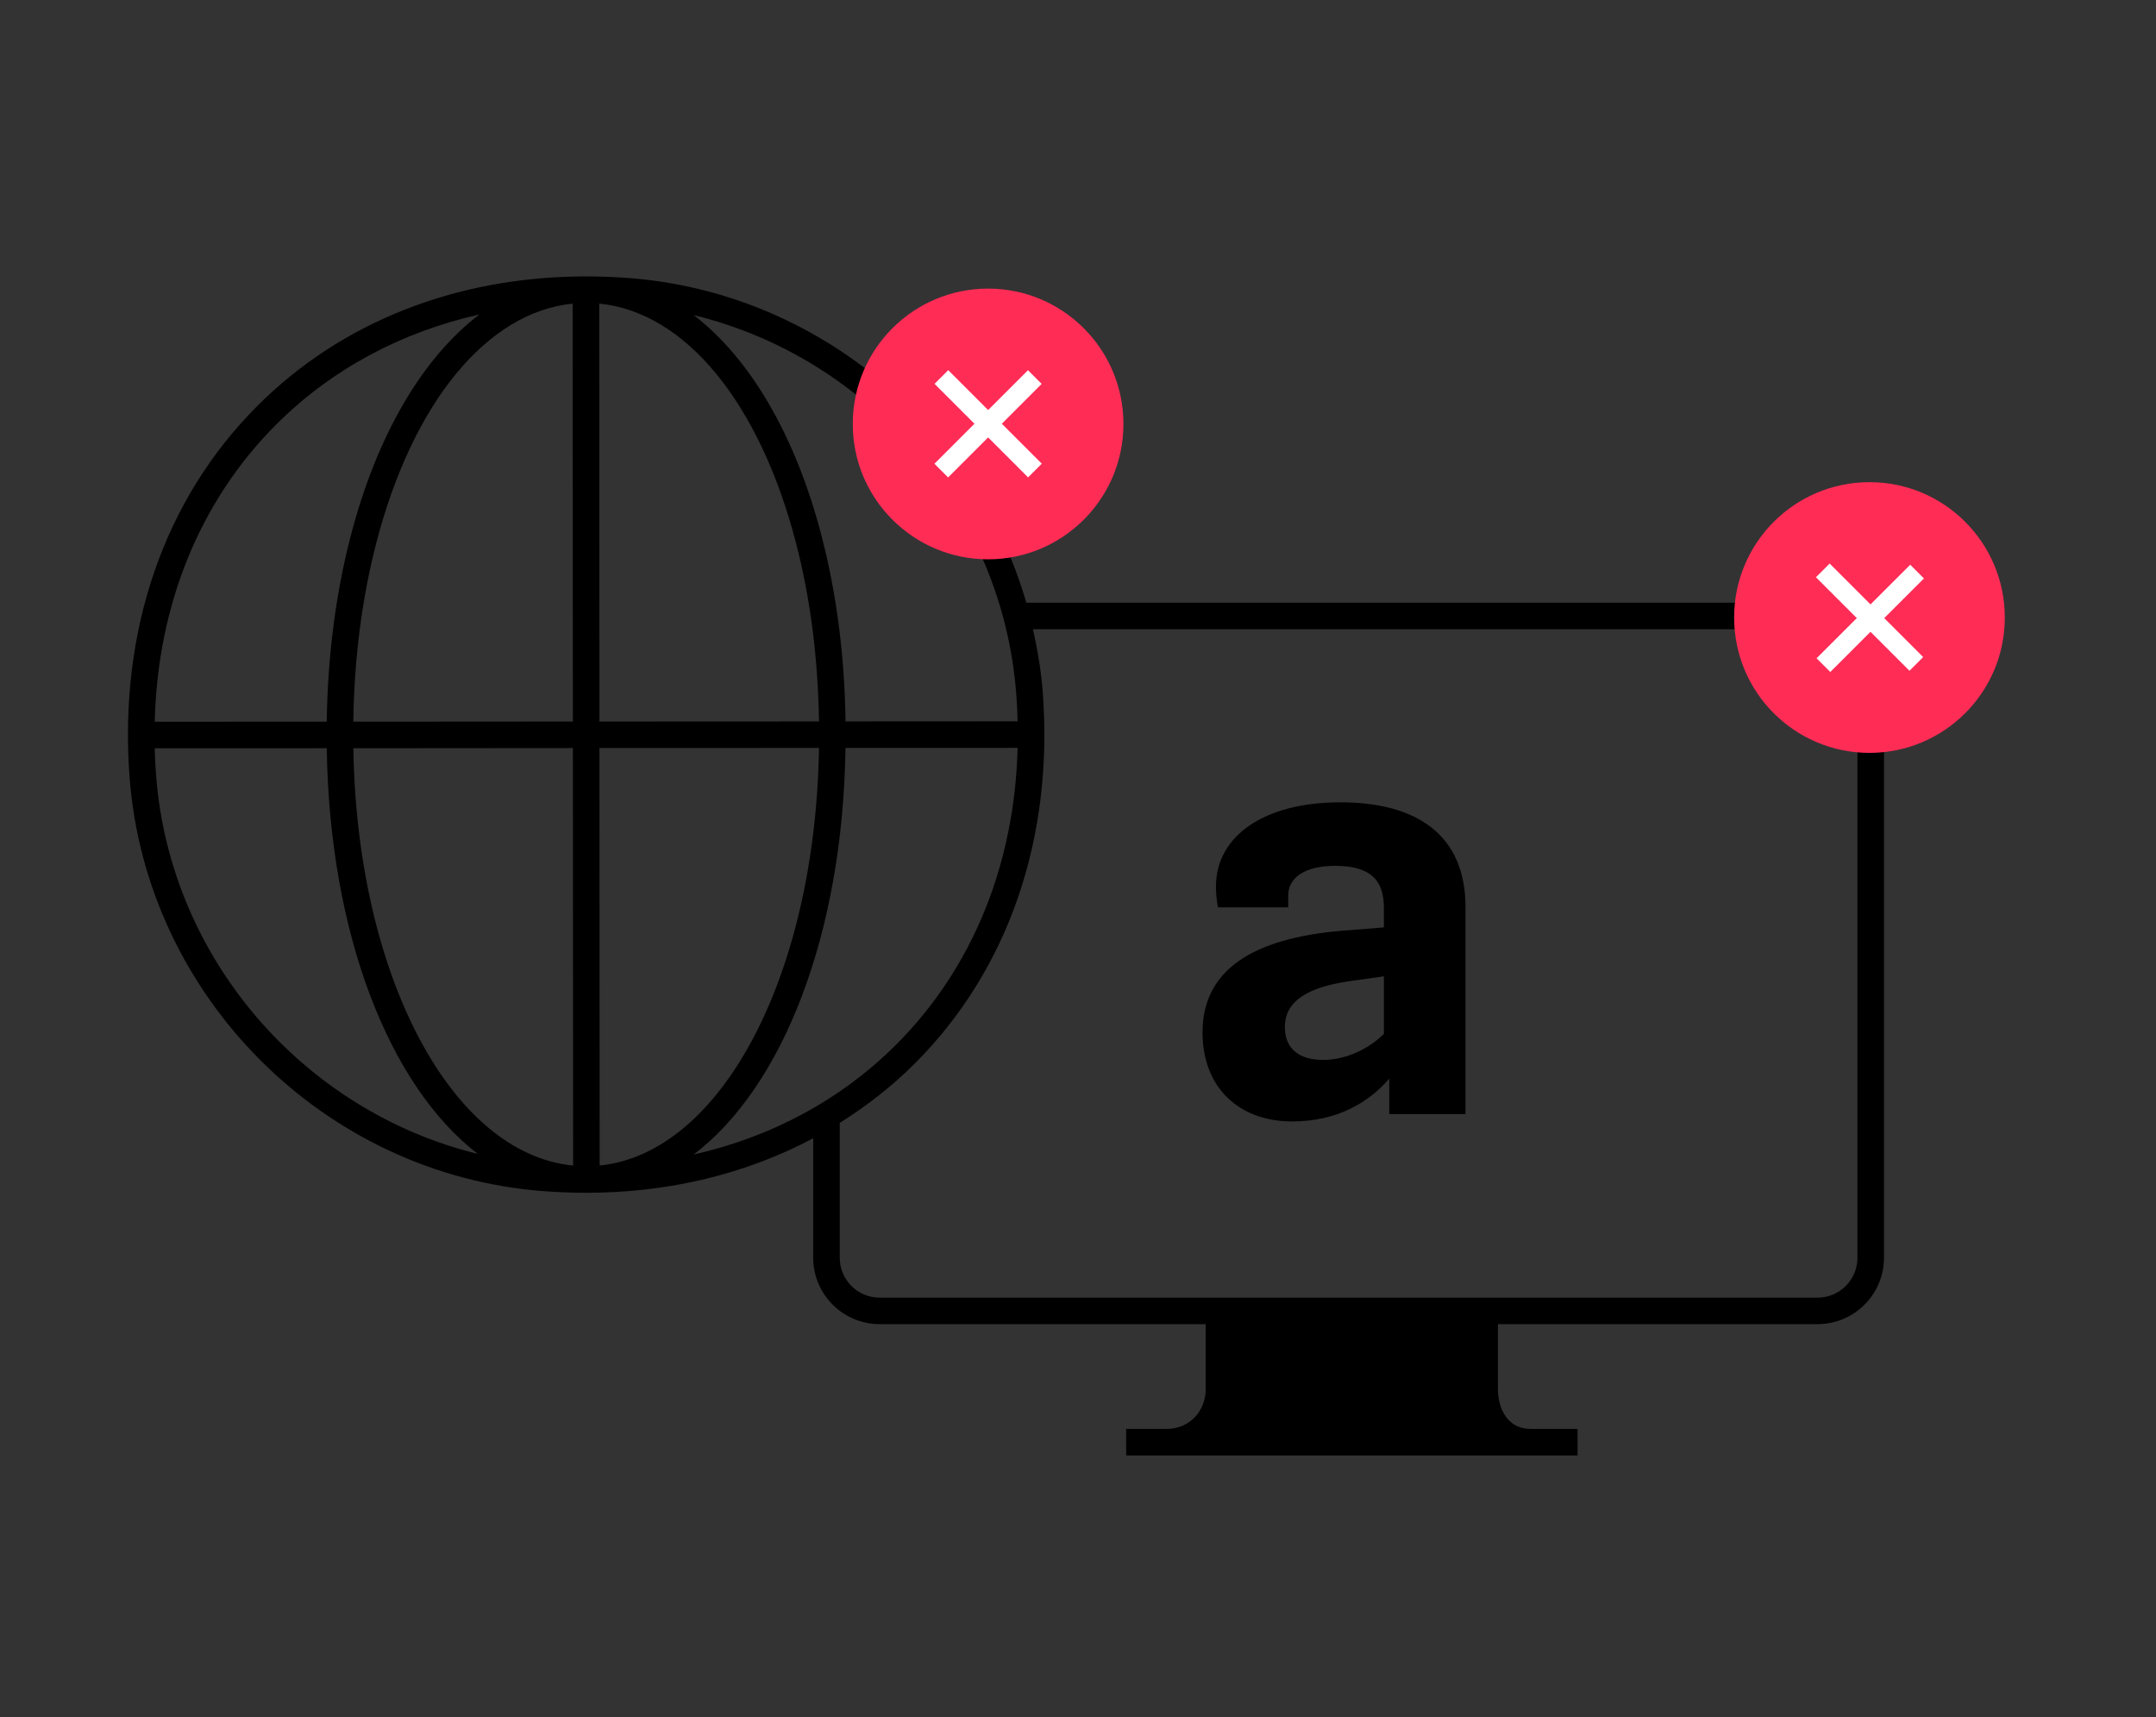 <?xml version="1.0" encoding="UTF-8"?>
<!-- Generator: Adobe Illustrator 15.0.0, SVG Export Plug-In . SVG Version: 6.00 Build 0)  -->
<svg xmlns="http://www.w3.org/2000/svg" xmlns:xlink="http://www.w3.org/1999/xlink" id="Ebene_1" x="0px" y="0px" width="87.667px" height="69.833px" viewBox="0 0 87.667 69.833" xml:space="preserve">
<rect x="0" y="0" width="87.667" height="69.833" fill="#333333" stroke="none"/>
<path d="M56.273,42.038c-0.6,0.598-1.523,1.061-2.476,1.061c-0.98,0-1.552-0.463-1.552-1.334c0-1.061,0.925-1.631,2.694-1.877  l1.333-0.188V42.038z M54.504,32.624c-3.129,0-5.061,1.387-5.061,3.427c0,0.244,0.026,0.572,0.08,0.844h2.858v-0.488  c0-0.68,0.625-1.199,1.904-1.199c1.551,0,1.986,0.679,1.986,1.714v0.789l-1.359,0.109c-3.674,0.244-6.015,1.441-6.015,4.162  c0,2.23,1.47,3.619,3.646,3.619c1.878,0,3.156-0.816,3.946-1.742v1.443h3.102v-8.408C59.592,33.903,57.552,32.624,54.504,32.624"></path>
<path d="M75.527,51.145c0,0.895-0.727,1.621-1.62,1.621H35.766c-0.895,0-1.62-0.727-1.62-1.621v-5.486  c1.101-0.689,2.129-1.49,3.058-2.42c3.798-3.797,5.644-9.158,5.196-15.095c-0.065-0.871-0.211-1.721-0.397-2.557h31.904  c0.894,0,1.62,0.727,1.62,1.62V51.145z M34.38,30.413l6.998-0.002c-0.12,4.738-1.836,8.962-4.938,12.066  c-2.237,2.234-5.06,3.752-8.233,4.469C31.83,44.188,34.269,38.002,34.38,30.413 M24.375,30.418l8.927-0.003  c-0.146,9.242-3.97,16.478-8.919,16.978L24.375,30.418z M24.366,12.345c3.484,0.34,6.516,4.006,8.001,9.736  c0.583,2.244,0.896,4.681,0.935,7.254l-8.927,0.004L24.366,12.345z M41.323,28.224c0.028,0.372,0.047,0.741,0.056,1.106  l-6.998,0.004c-0.037-2.663-0.364-5.192-0.97-7.524c-1.064-4.116-2.921-7.247-5.203-8.996C35.314,14.54,40.761,20.755,41.323,28.224   M14.368,30.425l8.927-0.007l0.009,16.977C18.347,46.911,14.514,39.672,14.368,30.425 M6.346,31.517  c-0.028-0.365-0.046-0.729-0.056-1.09l6.996-0.002c0.114,7.56,2.537,13.724,6.141,16.496C12.339,45.182,6.908,38.975,6.346,31.517   M11.228,17.265c2.245-2.243,5.076-3.762,8.266-4.477c-2.299,1.746-4.168,4.887-5.237,9.021c-0.606,2.335-0.933,4.867-0.971,7.535  l-6.995,0.002C6.407,24.603,8.124,20.371,11.228,17.265 M23.294,29.339l-8.928,0.006c0.037-2.576,0.352-5.016,0.934-7.265  c1.482-5.723,4.511-9.386,7.985-9.733L23.294,29.339z M73.907,24.507H41.731c-2.077-7.188-8.494-12.623-16.17-13.202  c-0.556-0.04-1.108-0.063-1.653-0.065c-0.051,0.001-0.096,0.001-0.146,0c-5.216,0.016-9.886,1.853-13.296,5.264  C6.668,20.3,4.823,25.66,5.268,31.599c0.673,8.929,7.911,16.167,16.839,16.837c0.583,0.043,1.158,0.066,1.729,0.066  c3.369,0,6.506-0.768,9.23-2.217v4.859c0,1.488,1.212,2.699,2.7,2.699h13.261v2.643c-0.001,0.881-0.644,1.617-1.59,1.617h-1.646  l0.002,1.08h18.355l-0.002-1.08h-1.918c-0.925,0-1.32-0.826-1.32-1.619v-2.641h12.999c1.488,0,2.7-1.211,2.7-2.699V27.207  C76.607,25.719,75.395,24.507,73.907,24.507"></path>
<path fill="#FF2C56" d="M76.016,30.614c3.039,0,5.503-2.464,5.503-5.503c0-3.04-2.464-5.505-5.503-5.505  c-3.04,0-5.503,2.465-5.503,5.505C70.513,28.15,72.976,30.614,76.016,30.614"></path>
<rect x="73.327" y="24.716" transform="matrix(0.707 0.707 -0.707 0.707 40.029 -46.401)" fill="#FFFFFF" width="5.379" height="0.788"></rect>
<rect x="75.622" y="22.421" transform="matrix(0.707 0.708 -0.708 0.707 40.083 -46.428)" fill="#FFFFFF" width="0.788" height="5.379"></rect>
<path fill="#FF2C56" d="M40.178,22.743c3.038,0,5.503-2.463,5.503-5.503s-2.465-5.505-5.503-5.505c-3.04,0-5.503,2.465-5.503,5.505  S37.138,22.743,40.178,22.743"></path>
<rect x="37.489" y="16.846" transform="matrix(0.707 0.707 -0.707 0.707 23.963 -23.363)" fill="#FFFFFF" width="5.379" height="0.787"></rect>
<rect x="39.785" y="14.55" transform="matrix(0.707 0.707 -0.707 0.707 23.958 -23.361)" fill="#FFFFFF" width="0.787" height="5.379"></rect>
</svg>
